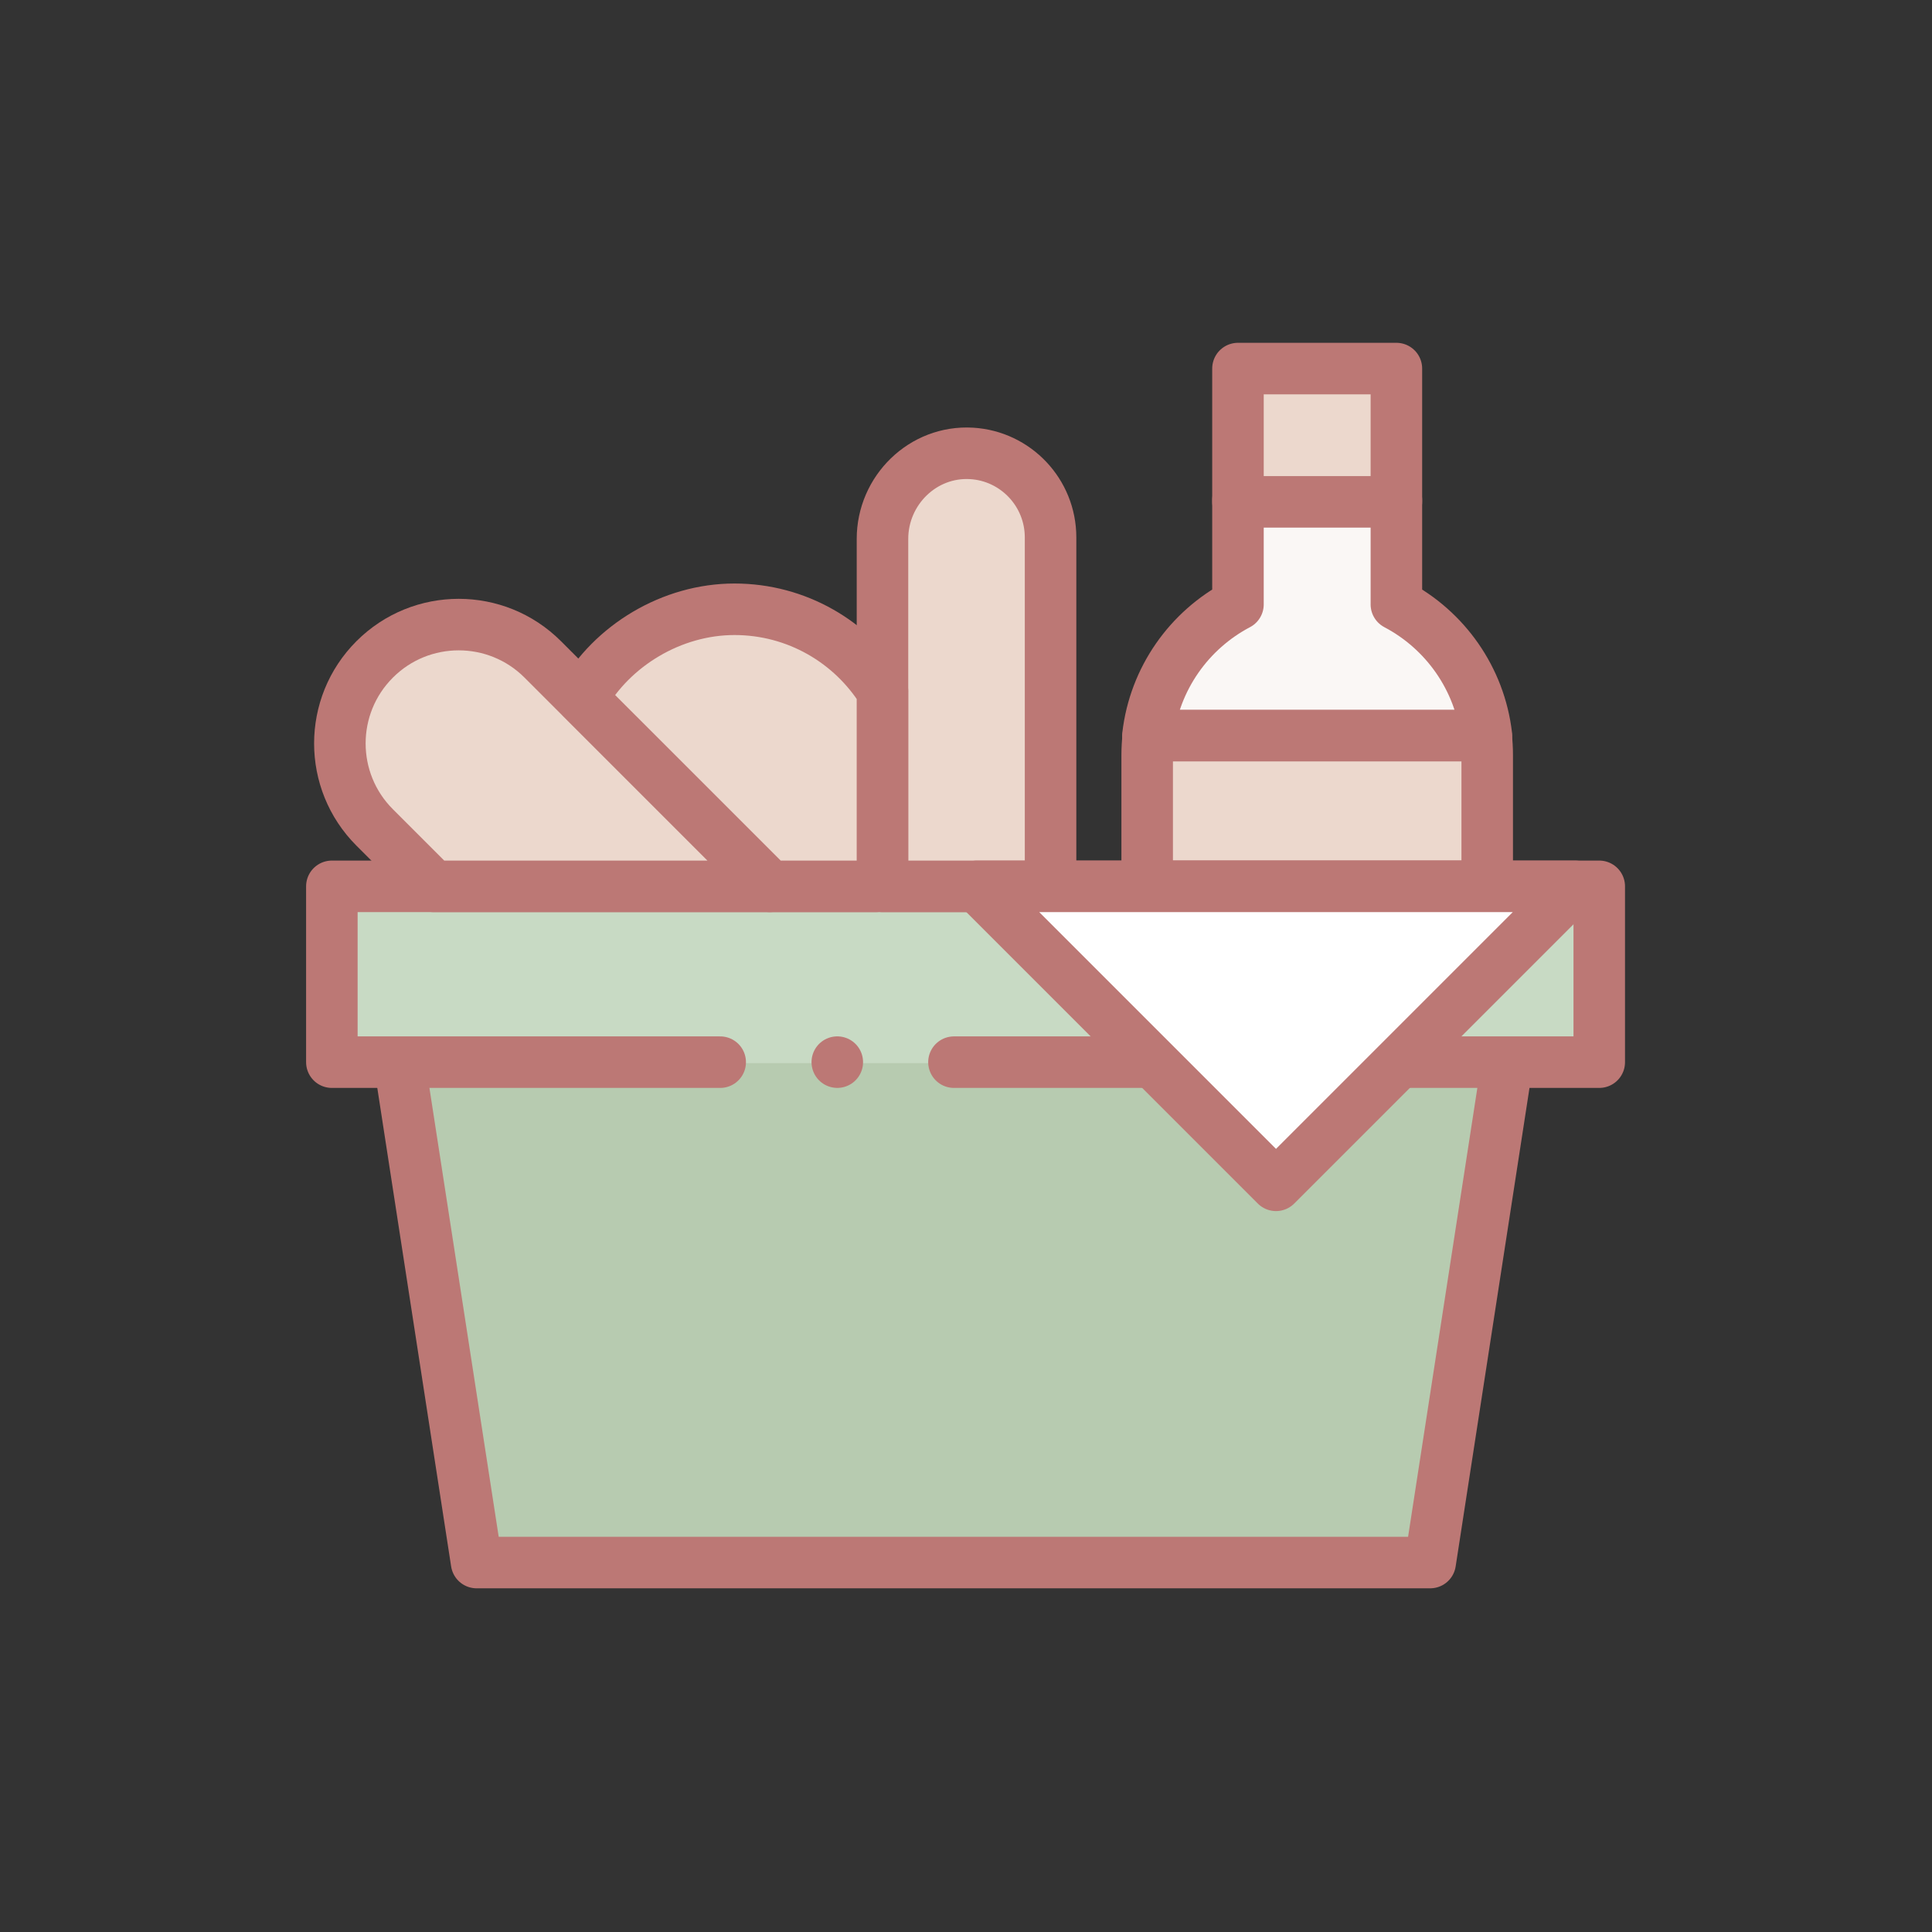 <svg viewBox="0 0 1000 1000" xmlns:xlink="http://www.w3.org/1999/xlink" xmlns="http://www.w3.org/2000/svg" data-sanitized-data-name="Ñëîé_1" data-name="Ñëîé_1" id="_Ñëîé_1">
  <rect x="0" y="0" width="1000" height="1000" fill="#333333" stroke="none"/>
  <defs>
    <style>
      .cls-1 {
        fill: #fff;
      }

      .cls-2, .cls-3 {
        fill: none;
      }

      .cls-4 {
        fill: #c8dac4;
      }

      .cls-5, .cls-3, .cls-6, .cls-7 {
        stroke: #bc7875;
      }

      .cls-5, .cls-3, .cls-7 {
        stroke-linecap: round;
        stroke-linejoin: round;
        stroke-width: 26.67px;
      }

      .cls-5, .cls-8 {
        fill: #ecd8cd;
      }

      .cls-6 {
        fill: #faf7f5;
        stroke-miterlimit: 10;
      }

      .cls-7 {
        fill: #b7cbb0;
      }

      .cls-9 {
        clip-path: url(#clippath);
      }
    </style>
    <clipPath id="clippath">
      <rect height="683" width="683" y="158.27" x="158.27" class="cls-2"></rect>
    </clipPath>
  </defs>
  <g class="cls-9">
    <g id="g5752">
      <path d="M722.27,313.27v-54h-82v54.05c-25.21,13.26-43.21,38.38-46.62,67.95h175.23c-3.4-29.56-21.41-54.68-46.62-67.95" class="cls-6" id="path5754"></path>
    </g>
    <g id="g5756">
      <path d="M722.77,312.83v-54.05h-82v54.05c-25.21,13.26-43.21,38.38-46.62,67.95h175.23c-3.4-29.56-21.41-54.68-46.62-67.95Z" class="cls-3" id="path5758"></path>
    </g>
    <g id="g5760">
      <path d="M593.86,381.27c-.38,3.34-.58,6.74-.58,10.18v67.82h176v-67.82c0-3.44-.2-6.84-.58-10.18h-174.84Z" class="cls-8" id="path5762"></path>
    </g>
    <g id="g5764">
      <path d="M594.36,380.77c-.38,3.34-.58,6.74-.58,10.18v67.82h176v-67.82c0-3.44-.2-6.84-.58-10.18h-174.84Z" class="cls-3" id="path5766"></path>
    </g>
    <path d="M722.77,190.77h-82v69h82v-69Z" class="cls-5" id="path5768"></path>
    <g id="g5770">
      <path d="M780.29,549.37l-40.03,259.4H246.69l-40.03-259.4" class="cls-7" id="path5772"></path>
    </g>
    <g id="g5774">
      <path d="M373.27,550.27h-201v-91h656v91h-335" class="cls-4" id="path5776"></path>
    </g>
    <g id="g5778">
      <path d="M590.77,549.77h-97" class="cls-3" id="path5780"></path>
    </g>
    <g id="g5782">
      <path d="M372.77,549.77h-201v-91h656v91h-100" class="cls-3" id="path5784"></path>
    </g>
    <g id="g5786">
      <path d="M224.4,459.27h173.99l-117.47-117.47c-24.02-24.02-62.97-24.02-86.99,0-24.02,24.02-24.02,62.97,0,86.99l30.48,30.48Z" class="cls-8" id="path5788"></path>
    </g>
    <g id="g5790">
      <path d="M224.4,458.77h173.99l-117.47-117.47c-24.02-24.02-62.97-24.02-86.99,0-24.02,24.02-24.02,62.97,0,86.99l30.48,30.48Z" class="cls-3" id="path5792"></path>
    </g>
    <g id="g5794">
      <path d="M433.38,549.76h0" class="cls-3" id="path5796"></path>
    </g>
    <g id="g5798">
      <path d="M543.27,459.27h-87v-179.82c0-25.17,20.96-45.75,46.09-44.27,22.82,1.34,40.91,20.3,40.91,43.5v180.6Z" class="cls-8" id="path5800"></path>
    </g>
    <g id="g5802">
      <path d="M543.77,458.77h-87v-179.82c0-25.17,20.96-45.75,46.09-44.27,22.82,1.34,40.91,20.3,40.91,43.5v180.6Z" class="cls-3" id="path5804"></path>
    </g>
    <g id="g5806">
      <path d="M456.27,358.3c-15.97-25.49-44.32-42.44-76.62-42.44s-63.35,18.61-78.83,46.17l97.25,97.25h54.71c1.22-1.68,2.38-3.4,3.48-5.16v-95.82Z" class="cls-8" id="path5808"></path>
    </g>
    <g id="g5810">
      <path d="M456.77,357.8c-15.97-25.49-44.32-42.44-76.62-42.44s-63.35,18.61-78.83,46.17l97.25,97.25h54.71c1.22-1.68,2.38-3.4,3.48-5.16v-95.82Z" class="cls-3" id="path5812"></path>
    </g>
    <g id="g5814">
      <path d="M660.46,614.02l-154.75-154.75h309.5l-154.75,154.75Z" class="cls-1" id="path5816"></path>
    </g>
    <g id="g5818">
      <path d="M660.46,613.52l-154.75-154.75h309.5l-154.75,154.75Z" class="cls-3" id="path5820"></path>
    </g>
  </g>
</svg>